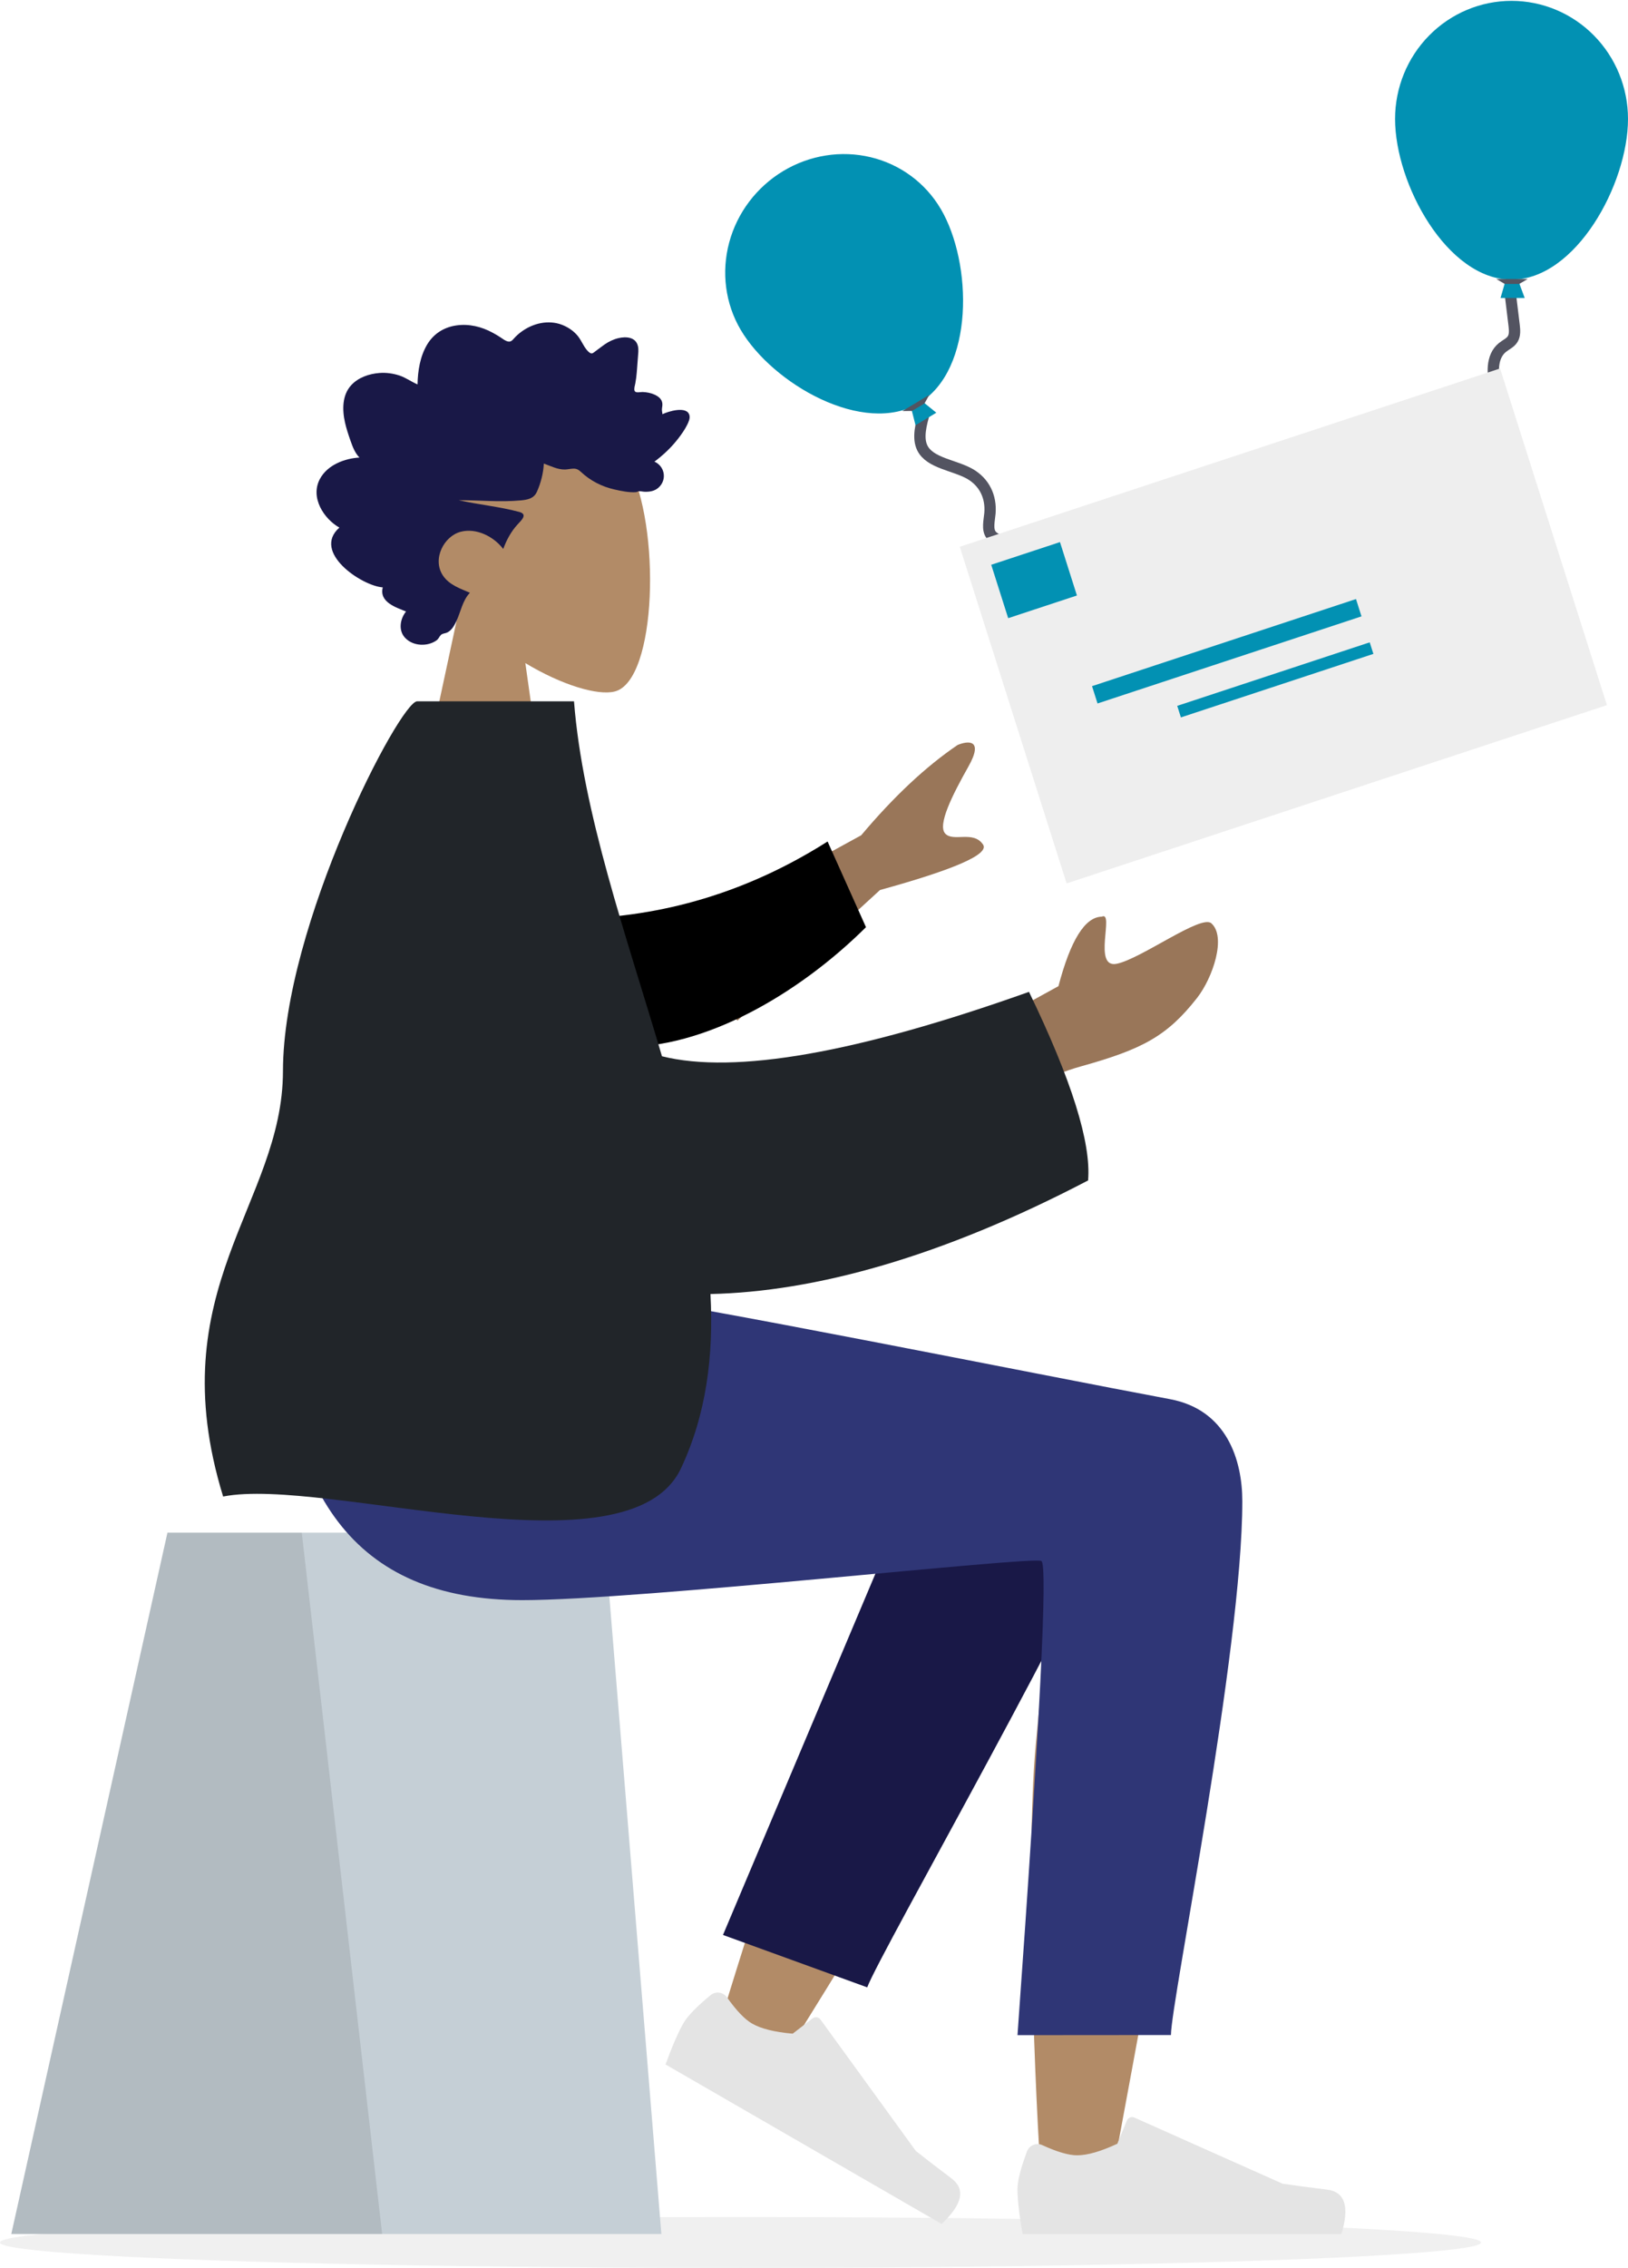 <svg width="288" height="401" viewBox="0 0 288 401" fill="none" xmlns="http://www.w3.org/2000/svg">
<path d="M163.574 72.763C162.926 75.019 162.289 77.423 163.16 79.194C164.501 81.919 168.815 82.209 171.627 83.818C172.852 84.535 173.793 85.519 174.394 86.71C174.995 87.9 175.244 89.274 175.126 90.748C175.003 92.096 174.604 93.6 175.332 94.571C175.776 95.164 176.583 95.46 177.302 95.818C179.086 96.725 180.424 98.074 181.207 99.755C181.991 101.436 182.198 103.401 181.812 105.492" stroke="#535461" stroke-width="2" stroke-miterlimit="10"/>
<path d="M165.635 72.973L161.961 75.188L161.292 72.566L163.497 71.237L165.635 72.973Z" fill="#0291B3"/>
<path d="M166.431 36.951C172.061 46.542 172.383 65.372 162.605 71.265C152.827 77.158 136.648 67.887 131.017 58.295C128.313 53.689 127.585 48.148 128.994 42.89C130.402 37.632 133.831 33.088 138.527 30.258C143.223 27.428 148.8 26.543 154.033 27.799C159.265 29.054 163.724 32.347 166.427 36.953L166.431 36.951Z" fill="#0291B3"/>
<path d="M163.552 71.329L161.346 72.658L159.622 72.688L164.4 69.808L163.552 71.329Z" fill="#535461"/>
<path d="M267.093 51.239L267.852 57.504C267.952 58.337 268.033 59.245 267.597 59.955C267.179 60.627 266.395 60.948 265.778 61.445C263.778 63.076 263.96 66.208 264.644 68.72C265.327 71.231 266.331 73.929 265.371 76.344C264.975 77.341 264.28 78.187 263.751 79.108C262.864 80.708 262.512 82.556 262.749 84.374" stroke="#535461" stroke-width="2" stroke-miterlimit="10"/>
<path d="M269.727 52.693H265.449L266.199 50.095H268.763L269.727 52.693Z" fill="#0291B3"/>
<path d="M288 21.028C288 32.557 278.775 49.449 267.397 49.449C256.019 49.449 246.794 32.548 246.794 21.028C246.794 15.491 248.965 10.182 252.829 6.267C256.692 2.352 261.933 0.152 267.397 0.152C272.861 0.152 278.102 2.352 281.966 6.267C285.829 10.182 288 15.491 288 21.028Z" fill="#0291B3"/>
<path d="M268.763 50.201H266.199L264.702 49.335H270.259L268.763 50.201Z" fill="#535461"/>
<path d="M265.37 65.152L169.789 96.676L188.688 156.201L284.27 124.677L265.37 65.152Z" fill="#EEEEEE"/>
<path d="M178.351 109.301L190.512 105.29L187.514 95.849L175.353 99.859L178.351 109.301Z" fill="#0291B3"/>
<path d="M194.157 124.383L240.854 108.981L239.882 105.92L193.185 121.321L194.157 124.383Z" fill="#0291B3"/>
<path d="M208.906 126.847L242.958 115.616L242.309 113.574L208.257 124.805L208.906 126.847Z" fill="#0291B3"/>
<ellipse cx="131" cy="396.5" rx="131" ry="4.5" fill="#C4C4C4" fill-opacity="0.26"/>
<path fill-rule="evenodd" clip-rule="evenodd" d="M81.262 107.49C76.654 102.081 73.536 95.453 74.057 88.025C75.558 66.625 105.349 71.333 111.143 82.134C116.938 92.935 116.25 120.333 108.76 122.263C105.774 123.033 99.411 121.147 92.935 117.244L97 146H73L81.262 107.49Z" fill="#B28B67"/>
<path fill-rule="evenodd" clip-rule="evenodd" d="M63.593 80.902C62.818 80.133 62.395 79.037 62.03 77.996C61.65 76.914 61.281 75.822 61.029 74.696C60.525 72.447 60.52 69.86 62.124 68.114C63.411 66.713 65.342 66.085 67.124 65.948C68.311 65.857 69.531 66.024 70.669 66.398C71.798 66.769 72.771 67.509 73.866 67.968C73.908 65.544 74.323 63.008 75.553 60.938C76.736 58.947 78.623 57.829 80.771 57.534C82.976 57.23 85.154 57.746 87.128 58.814C87.622 59.081 88.112 59.361 88.581 59.678C88.973 59.944 89.381 60.264 89.841 60.372C90.355 60.492 90.609 60.196 90.942 59.821C91.334 59.382 91.774 58.995 92.24 58.653C94.302 57.137 97.007 56.514 99.396 57.422C100.496 57.841 101.567 58.552 102.313 59.531C102.979 60.404 103.454 61.789 104.372 62.398C104.762 62.656 105.037 62.314 105.392 62.061C105.925 61.681 106.434 61.262 106.973 60.892C107.731 60.373 108.552 59.984 109.43 59.781C110.717 59.484 112.494 59.553 112.862 61.238C113 61.871 112.894 62.548 112.85 63.185C112.789 64.061 112.725 64.936 112.649 65.811C112.591 66.474 112.518 67.115 112.393 67.767C112.326 68.115 112.117 68.763 112.266 69.111C112.452 69.546 113.311 69.298 113.679 69.313C114.404 69.343 115.132 69.471 115.803 69.78C116.322 70.021 116.869 70.374 117.088 70.969C117.223 71.335 117.187 71.711 117.124 72.088C117.047 72.539 117.135 72.779 117.192 73.235C118.166 72.755 121.541 71.69 121.965 73.435C122.107 74.016 121.785 74.673 121.539 75.163C121.108 76.023 120.543 76.809 119.966 77.558C118.761 79.121 117.323 80.47 115.776 81.623C117.589 82.429 118.062 84.806 116.493 86.222C115.8 86.848 114.868 86.987 113.994 86.947C113.674 86.932 113.213 86.809 112.961 86.865C112.825 86.895 112.68 87.01 112.493 87.022C111.259 87.107 109.866 86.81 108.66 86.536C106.512 86.048 104.477 85.03 102.816 83.48C102.39 83.082 102.038 82.853 101.464 82.859C100.962 82.864 100.468 83.002 99.966 83.014C98.638 83.048 97.439 82.399 96.206 81.966C96.13 83.633 95.656 85.469 94.974 86.969C94.418 88.192 93.257 88.369 92.115 88.477C88.467 88.82 84.806 88.437 81.152 88.442C84.689 89.241 88.343 89.57 91.848 90.511C93.432 90.936 92.222 92.004 91.545 92.744C90.43 93.963 89.6 95.474 89.025 97.065C87.295 94.81 84.237 93.324 81.528 94.016C78.535 94.782 76.427 98.83 78.341 101.74C79.453 103.429 81.459 104.081 83.129 104.807C81.826 106.161 81.511 108.161 80.728 109.846C80.341 110.677 79.798 111.617 78.933 111.906C78.613 112.013 78.238 112.022 77.986 112.283C77.673 112.606 77.599 112.967 77.199 113.245C75.606 114.352 73.117 114.267 71.705 112.821C70.428 111.514 70.76 109.445 71.827 108.12C70.129 107.412 67.036 106.502 67.711 103.857C64.032 103.613 55.1 97.646 60.037 93.286C57.327 91.755 54.838 88.012 56.578 84.713C57.919 82.172 61.036 81.036 63.593 80.902Z" fill="#191847"/>
<path fill-rule="evenodd" clip-rule="evenodd" d="M29.623 271H106.877L117 395H2L29.623 271Z" fill="#C5CFD6"/>
<path fill-rule="evenodd" clip-rule="evenodd" d="M29.623 271H53.383L67.604 395H2L29.623 271Z" fill="black" fill-opacity="0.1"/>
<path fill-rule="evenodd" clip-rule="evenodd" d="M194.953 249.756C203.19 244.81 217.01 251.164 217 258.238C216.972 279.402 197.657 379.151 196.648 385.456C195.64 391.762 184.837 393.427 184.208 385.477C183.207 372.826 181.347 329.033 183.208 308.762C183.976 300.395 184.803 292.426 185.617 285.317C175.482 303.62 159.807 329.826 138.593 363.933L127.077 358.672C136.12 328.876 143.536 307.84 149.324 295.566C159.233 274.549 168.525 256.551 172.436 250.212C178.588 240.239 189.296 243.719 194.953 249.756Z" fill="#B28B67"/>
<path fill-rule="evenodd" clip-rule="evenodd" d="M127.9 342.125L167.427 248.487C176.897 233.255 203.446 251.587 200.217 260.422C192.885 280.479 155.6 345.414 153.415 351.39L127.9 342.125Z" fill="#191847"/>
<path fill-rule="evenodd" clip-rule="evenodd" d="M125.704 352.768C123.242 354.795 121.641 356.45 120.899 357.734C119.998 359.296 118.942 361.725 117.733 365.022C119.544 366.067 135.826 375.468 166.578 393.222C170.27 389.759 170.845 387.07 168.304 385.157C165.762 383.243 163.665 381.63 162.012 380.316L145.152 357.087C144.828 356.64 144.202 356.541 143.755 356.865C143.748 356.871 143.74 356.876 143.733 356.882L140.23 359.58C137.016 359.299 134.618 358.702 133.035 357.788C131.749 357.046 130.273 355.501 128.606 353.154L128.606 353.154C127.967 352.253 126.719 352.041 125.818 352.681C125.779 352.708 125.741 352.737 125.704 352.768Z" fill="#E4E4E4"/>
<path fill-rule="evenodd" clip-rule="evenodd" d="M181.678 380.402C180.559 383.388 180 385.623 180 387.106C180 388.909 180.3 391.54 180.901 395C182.993 395 201.794 395 237.303 395C238.769 390.155 237.923 387.539 234.765 387.152C231.607 386.766 228.984 386.417 226.895 386.106L200.68 374.419C200.176 374.194 199.584 374.421 199.359 374.925C199.356 374.934 199.352 374.942 199.348 374.951L197.663 379.039C194.74 380.403 192.364 381.085 190.537 381.085C189.052 381.085 187.001 380.485 184.384 379.286L184.384 379.285C183.38 378.825 182.193 379.266 181.733 380.27C181.713 380.313 181.695 380.357 181.678 380.402Z" fill="#E4E4E4"/>
<path fill-rule="evenodd" clip-rule="evenodd" d="M219.77 265.433C219.77 292 207.154 353.97 207.146 359.82L180 359.841C183.973 304.545 185.382 276.6 184.227 276.004C182.493 275.111 113.176 282.925 92.386 282.925C62.408 282.925 50.006 264.02 49 229H108.386C120.478 230.294 183.549 243.015 206.972 247.388C217 249.261 219.77 258.115 219.77 265.433Z" fill="#2F3676"/>
<path fill-rule="evenodd" clip-rule="evenodd" d="M117.638 166.7L152.348 147.69C158.12 140.835 163.807 135.512 169.409 131.72C171.121 131.005 174.114 130.573 171.315 135.541C168.515 140.51 165.794 145.863 167.22 147.394C168.646 148.924 172.203 146.786 173.904 149.329C175.039 151.025 168.963 153.704 155.677 157.365L130.456 180.458L117.638 166.7ZM172 182.74L187.246 174.364C189.386 166.224 191.943 162.128 194.918 162.077C197.204 161.014 193.223 171.3 197.556 170.408C201.889 169.516 212.464 161.651 214.286 163.248C216.982 165.61 214.578 172.864 211.746 176.473C206.453 183.218 202.07 185.524 191.238 188.544C185.575 190.123 179.451 193.289 172.868 198.04L172 182.74Z" fill="#997659"/>
<path fill-rule="evenodd" clip-rule="evenodd" d="M100.734 162.466C112.892 162.337 129.104 159.769 146.403 148.789L153.196 163.939C141.264 175.781 124.486 185.51 109.816 185.098C98.255 184.773 92.347 170.789 100.734 162.466Z" fill="black"/>
<path fill-rule="evenodd" clip-rule="evenodd" d="M117.104 186.761C130.011 189.98 151.655 186.184 182.036 175.373C189.572 190.964 193.055 202.078 192.487 208.717C166.424 222.331 144.087 228.401 125.683 228.802C126.268 239.721 124.939 250.112 120.474 259.606C111.295 279.124 57.545 261.048 39.473 264.606C28.155 227.851 50.038 212.914 50.056 189.397C50.075 163.642 70.754 124 73.797 124H101.544C103.075 143.669 110.78 165.346 117.104 186.761Z" fill="#212529"/>
</svg>
